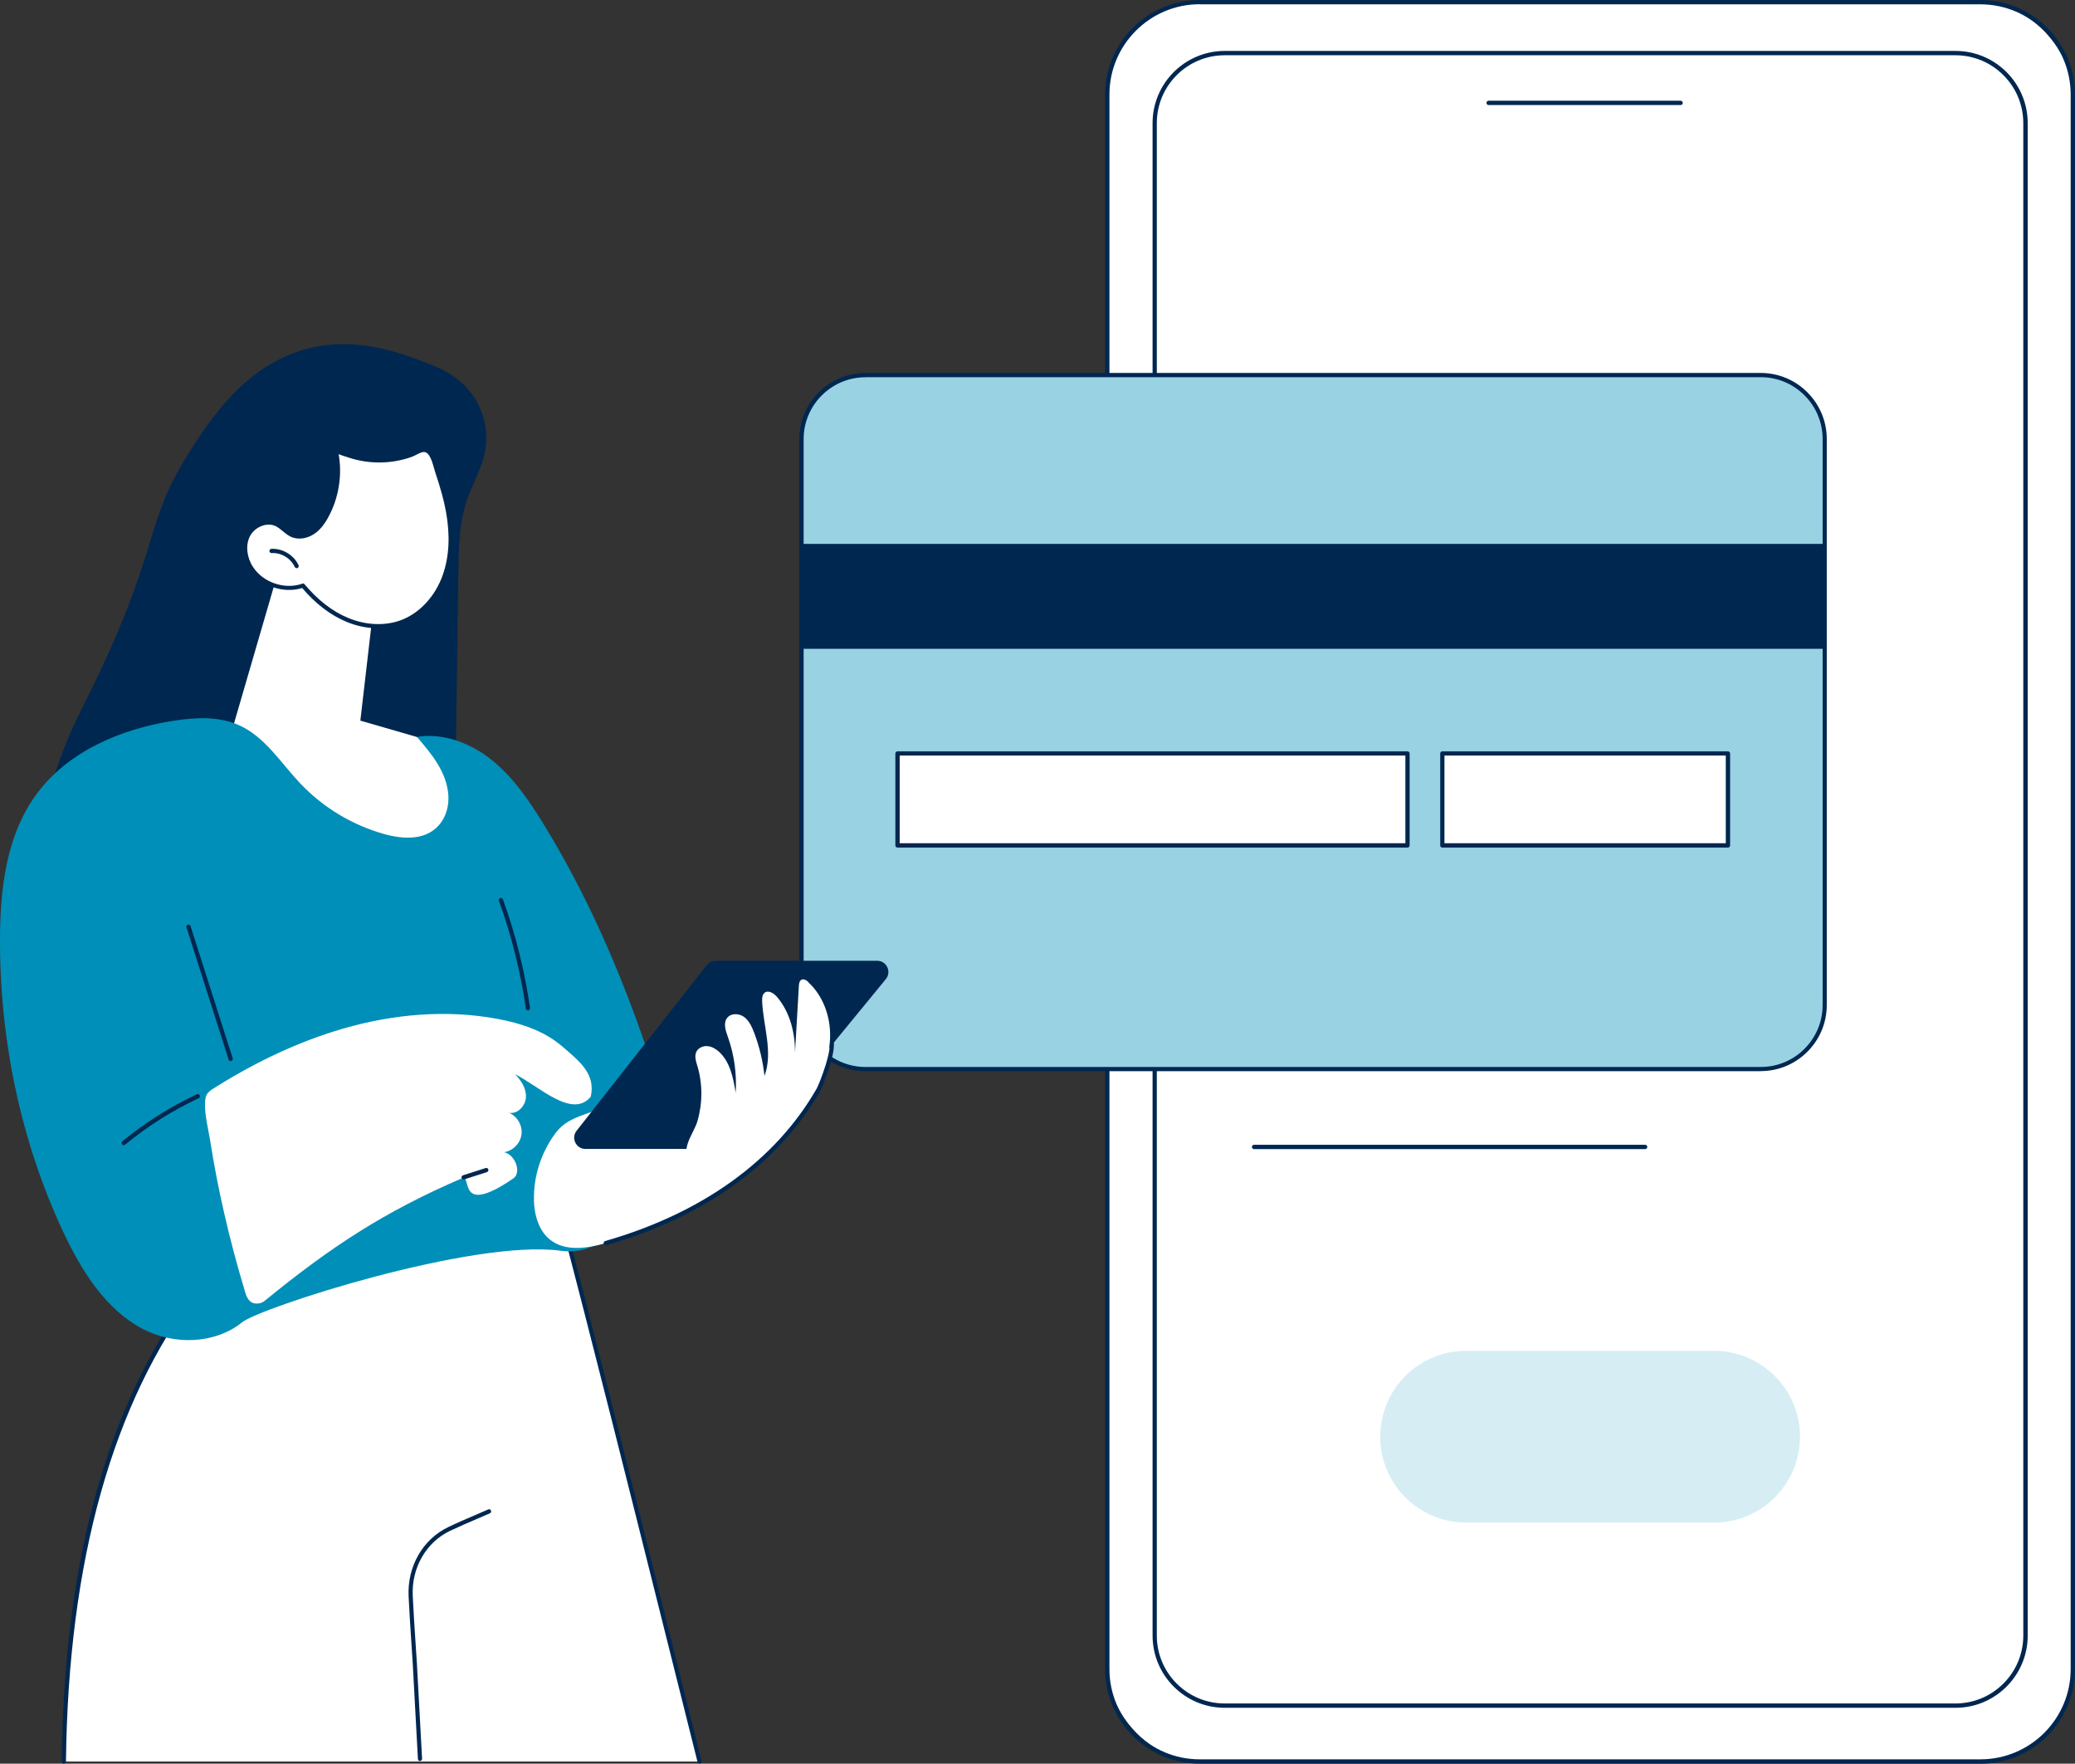 <?xml version="1.0" encoding="UTF-8"?>
<svg id="_レイヤー_2" data-name="レイヤー 2" xmlns="http://www.w3.org/2000/svg" viewBox="0 0 240 203.96">
  <rect x="0" y="0" width="240" height="203.96" fill="#333333" stroke="none"/>
  <defs>
    <style>
      .cls-1 {
        fill: #008fb8;
      }

      .cls-2 {
        fill: #fff;
      }

      .cls-3 {
        fill: #99d2e3;
      }

      .cls-4 {
        fill: #d6edf4;
      }

      .cls-5 {
        fill: #002750;
      }
    </style>
  </defs>
  <g id="img">
    <g>
      <g>
        <g>
          <g>
            <rect class="cls-2" x="128.07" y=".25" width="111.68" height="203.46" rx="10.69" ry="10.69" transform="translate(367.83 203.96) rotate(180)"/>
            <path class="cls-5" d="M229.06,203.96h-90.3c-6.03,0-10.94-4.91-10.94-10.94V10.94c0-6.03,4.91-10.94,10.94-10.94h90.3c6.03,0,10.94,4.91,10.94,10.94v182.09c0,6.03-4.91,10.94-10.94,10.94ZM138.76.49c-5.76,0-10.44,4.69-10.44,10.44v182.09c0,5.76,4.69,10.44,10.44,10.44h90.3c5.76,0,10.44-4.68,10.44-10.44V10.94c0-5.76-4.68-10.44-10.44-10.44h-90.3Z"/>
          </g>
          <g>
            <rect class="cls-2" x="133.55" y="6.14" width="100.72" height="191.11" rx="8.1" ry="8.1" transform="translate(367.83 203.39) rotate(180)"/>
            <path class="cls-5" d="M226.18,197.5h-84.52c-4.6,0-8.35-3.74-8.35-8.35V14.24c0-4.6,3.74-8.35,8.35-8.35h84.52c4.6,0,8.35,3.74,8.35,8.35v174.91c0,4.6-3.74,8.35-8.35,8.35ZM141.65,6.39c-4.33,0-7.85,3.52-7.85,7.85v174.91c0,4.33,3.52,7.85,7.85,7.85h84.52c4.33,0,7.85-3.52,7.85-7.85V14.24c0-4.33-3.52-7.85-7.85-7.85h-84.52Z"/>
          </g>
          <path class="cls-5" d="M194.38,12.15h-22.2c-.14,0-.25-.11-.25-.25s.11-.25.25-.25h22.2c.14,0,.25.11.25.25s-.11.25-.25.25Z"/>
        </g>
        <g>
          <path class="cls-4" d="M208.19,166.15h0c0-5.48-4.45-9.93-9.93-9.93h-28.69c-5.48,0-9.93,4.45-9.93,9.93h0c0,5.48,4.45,9.93,9.93,9.93h28.69c5.48,0,9.93-4.45,9.93-9.93Z"/>
          <path class="cls-5" d="M190.28,132.89h-45.23c-.14,0-.25-.11-.25-.25s.11-.25.25-.25h45.23c.14,0,.25.11.25.25s-.11.25-.25.25Z"/>
        </g>
        <g>
          <path class="cls-3" d="M100.1,43.38h103.56c4.08,0,7.39,3.31,7.39,7.39v65.46c0,4.08-3.31,7.39-7.39,7.39h-103.56c-4.08,0-7.39-3.31-7.39-7.39V50.77c0-4.08,3.31-7.39,7.39-7.39Z"/>
          <rect class="cls-5" x="92.7" y="62.9" width="118.34" height="12.13"/>
          <g>
            <rect class="cls-2" x="103.81" y="87.14" width="58.98" height="10.63"/>
            <path class="cls-5" d="M162.79,98.02h-58.98c-.14,0-.25-.11-.25-.25v-10.63c0-.14.11-.25.25-.25h58.98c.14,0,.25.11.25.25v10.63c0,.14-.11.25-.25.25ZM104.06,97.52h58.49v-10.14h-58.49v10.14Z"/>
          </g>
          <g>
            <rect class="cls-2" x="166.83" y="87.14" width="33.03" height="10.63"/>
            <path class="cls-5" d="M199.86,98.02h-33.03c-.14,0-.25-.11-.25-.25v-10.63c0-.14.11-.25.25-.25h33.03c.14,0,.25.11.25.25v10.63c0,.14-.11.25-.25.25ZM167.07,97.52h32.54v-10.14h-32.54v10.14Z"/>
          </g>
          <path class="cls-5" d="M203.65,123.88h-103.56c-4.21,0-7.64-3.43-7.64-7.64V50.77c0-4.21,3.43-7.64,7.64-7.64h103.56c4.21,0,7.64,3.43,7.64,7.64v65.46c0,4.21-3.43,7.64-7.64,7.64ZM100.1,43.63c-3.94,0-7.15,3.21-7.15,7.15v65.46c0,3.94,3.21,7.15,7.15,7.15h103.56c3.94,0,7.15-3.21,7.15-7.15V50.77c0-3.94-3.21-7.15-7.15-7.15h-103.56Z"/>
        </g>
      </g>
      <g>
        <path class="cls-5" d="M53.02,65.95c.04-2.63.09-5.35.89-7.83.69-2.14,1.92-4.03,2.25-6.29.36-2.46-.47-4.89-1.74-6.48-1.18-1.48-2.56-2.39-4.58-3.18-3.25-1.28-8.43-3.32-14.16-1.88-7.3,1.84-11.42,8.29-13.81,12.05-5.08,7.97-3.34,10.5-10.31,25.33-2.23,4.73-3.13,5.98-4.6,10.07-.69,1.92-5.69,15.85-1.58,19.03.05.04.27.29.64.38,1.59.36,3.59-3.06,9.11-3.96,9.11-1.49,12.94,7.28,26.94,7.79,2.28.08,4.67.04,6.79-1.4,4.96-3.37,3.72-12.63,3.8-18.56.12-8.35.24-16.7.36-25.05Z"/>
        <g>
          <path class="cls-2" d="M80.92,203.71l-15.91-63.32-42.23,8.59c-13.19,17.44-15.43,40.13-15.39,54.73h73.52Z"/>
          <path class="cls-5" d="M80.92,203.96c-.11,0-.21-.07-.24-.19-1.33-5.27-2.7-10.76-4.1-16.36-3.94-15.73-8.01-31.99-11.85-46.62-1.89.37-3.79.74-5.69,1.12-11.88,2.33-24.16,4.73-36.13,7.3-9.89,13-15.02,31.34-15.28,54.51,0,.14-.11.24-.25.24-.14,0-.24-.11-.24-.25.12-10.97,1.32-20.92,3.58-29.58,2.55-9.82,6.54-18.33,11.86-25.3.04-.05.09-.08.14-.09,12-2.57,24.31-4.98,36.22-7.32,1.98-.39,3.95-.77,5.91-1.16.13-.02.25.05.28.18,3.86,14.69,7.95,31.04,11.91,46.85,1.4,5.6,2.78,11.09,4.1,16.36.03.13-.05.27-.18.3-.02,0-.04,0-.06,0Z"/>
          <path class="cls-5" d="M48.59,203.67c-.13,0-.24-.1-.25-.23-.08-1.32-.19-3.45-.3-5.5-.11-2.06-.22-4.2-.3-5.53-.05-.87-.11-1.73-.17-2.6-.11-1.71-.23-3.47-.31-5.21-.16-3.45,1.64-6.59,4.59-8,1.02-.49,2.07-.94,3.09-1.38.51-.22,1.02-.44,1.53-.66.12-.06.27,0,.32.13.05.12,0,.27-.13.32-.51.22-1.02.44-1.53.66-1.02.44-2.07.89-3.08,1.37-2.77,1.32-4.47,4.28-4.31,7.53.08,1.73.2,3.5.31,5.2.06.87.11,1.74.17,2.6.08,1.33.19,3.47.3,5.53.11,2.05.22,4.17.3,5.49,0,.14-.09.25-.23.26,0,0-.01,0-.02,0Z"/>
        </g>
        <g>
          <path class="cls-2" d="M32.92,63.55l-6.25,21.47s11.94,14.71,20.93,14.13c8.99-.58,7.32-10.76.62-13.92l-6.54-1.89,1.95-16.83-10.7-2.95Z"/>
          <g>
            <g>
              <path class="cls-2" d="M51.82,59.11c.45,2.47.46,5.07-.37,7.44-.83,2.37-2.59,4.48-4.94,5.38-2.03.78-4.36.59-6.37-.25-2.01-.84-3.72-2.29-5.12-3.96-2.15.76-4.76-.13-5.99-2.04-.71-1.1-.96-2.57-.38-3.75.58-1.18,2.11-1.88,3.3-1.32.68.32,1.16.97,1.85,1.26.77.32,1.69.13,2.38-.33.69-.47,1.19-1.17,1.59-1.9,1.25-2.31,1.62-5.08,1.03-7.64.06.24,1.34.61,1.57.68.58.19,1.17.34,1.77.43,1.19.18,2.4.17,3.58-.03.6-.1,1.19-.26,1.76-.46.46-.16,1.05-.59,1.53-.6,1.01-.01,1.32,1.84,1.56,2.55.51,1.49.96,2.99,1.24,4.54Z"/>
              <path class="cls-5" d="M43.75,72.66c-1.23,0-2.49-.25-3.7-.76-1.84-.77-3.55-2.08-5.1-3.9-2.2.69-4.86-.25-6.12-2.19-.83-1.28-.98-2.81-.4-3.99.67-1.36,2.37-2.03,3.63-1.43.35.17.65.41.94.65.3.24.58.47.9.61.64.27,1.46.15,2.15-.31.56-.38,1.04-.96,1.51-1.82,1.22-2.25,1.58-4.98,1-7.47,0,0,0,0,0,0-.03-.13.05-.26.18-.3.12-.03.24.03.28.14.08.07.36.22,1.27.5.07.02.12.04.16.05.56.19,1.14.33,1.73.42,1.16.18,2.34.17,3.5-.03.59-.1,1.17-.25,1.72-.45.14-.05.31-.14.49-.23.37-.19.75-.38,1.12-.39,0,0,0,0,.01,0,1.02,0,1.4,1.37,1.65,2.27.05.17.09.33.13.45.61,1.77,1.01,3.23,1.25,4.58h0c.52,2.83.39,5.38-.38,7.57-.91,2.59-2.81,4.66-5.08,5.52-.89.34-1.86.51-2.85.51ZM35.03,67.47c.07,0,.14.03.19.09,1.53,1.83,3.22,3.14,5.02,3.89,2.07.87,4.33.96,6.19.25,2.14-.82,3.93-2.77,4.79-5.23.74-2.11.86-4.57.36-7.31h0c-.24-1.32-.64-2.76-1.23-4.51-.04-.13-.09-.29-.14-.47-.21-.76-.53-1.91-1.18-1.91,0,0,0,0,0,0-.26,0-.59.17-.9.33-.19.1-.37.19-.55.25-.58.21-1.19.36-1.8.47-1.22.21-2.45.22-3.66.03-.62-.1-1.23-.24-1.81-.44-.03-.01-.08-.03-.15-.05-.43-.13-.75-.24-.99-.34.43,2.45.01,5.05-1.17,7.24-.5.93-1.03,1.57-1.67,1.99-.82.55-1.82.69-2.61.36-.39-.17-.71-.43-1.02-.69-.28-.23-.54-.44-.83-.58-1.01-.48-2.43.1-2.98,1.21-.5,1.01-.36,2.39.37,3.51,1.17,1.81,3.68,2.66,5.71,1.94.03,0,.05-.01.08-.01ZM39.04,51.93s0,0,0,0h0s0,0,0,0Z"/>
            </g>
            <g>
              <path class="cls-2" d="M31.41,63.71c1.2-.06,2.4.66,2.9,1.74l-2.9-1.74Z"/>
              <path class="cls-5" d="M34.31,65.7c-.09,0-.18-.05-.22-.14-.47-1-1.56-1.66-2.67-1.6-.14,0-.25-.1-.26-.23,0-.14.1-.25.23-.26,1.3-.06,2.59.71,3.14,1.89.06.12,0,.27-.12.33-.03.02-.07.02-.1.02Z"/>
            </g>
          </g>
        </g>
        <g>
          <g>
            <path class="cls-1" d="M16.6,153.74c-4.4-2.29-7.18-6.79-9.29-11.28C2.37,131.9-.04,120.2,0,108.54c.02-5.78.74-11.87,4.12-16.56,3.66-5.08,9.91-7.72,16.1-8.65,2.49-.38,5.14-.49,7.44.54,2.99,1.35,4.81,4.34,7.06,6.72,2.62,2.77,5.99,4.81,9.66,5.85,2.34.66,5.17.82,6.7-1.42.68-1,.9-2.25.74-3.45-.34-2.53-1.99-4.48-3.6-6.35,3.08-.5,6.25.73,8.68,2.69,2.43,1.96,4.23,4.58,5.87,7.23,5.01,8.12,8.86,16.91,11.95,25.94,1.09,3.19,2.1,6.53,1.75,9.89-.39,3.8-1.1,7.42-3.9,10.01-.91.84-1.77,1.59-2.52,2.22-1.43,1.2-3.3,1.7-5.15,1.45-10.18-1.4-34.82,6.58-36.9,8.27-3.14,2.54-7.88,2.64-11.38.81Z"/>
            <path class="cls-5" d="M26.67,122.7c-.1,0-.2-.07-.23-.17l-4.87-15.28c-.04-.13.03-.27.16-.31.13-.04.27.03.31.16l4.87,15.28c.04.13-.03.27-.16.31-.02,0-.05.01-.07.01Z"/>
            <path class="cls-5" d="M61.06,116.84c-.12,0-.23-.09-.24-.21-.61-4.24-1.66-8.43-3.11-12.46-.05-.13.02-.27.15-.31.13-.05.27.02.31.15,1.47,4.06,2.52,8.28,3.13,12.55.02.13-.07.26-.21.28-.01,0-.02,0-.04,0Z"/>
            <path class="cls-5" d="M14.31,132.43c-.07,0-.14-.03-.19-.09-.09-.1-.07-.26.03-.35,2.63-2.16,5.53-3.99,8.62-5.44.12-.06.27,0,.33.12.06.12,0,.27-.12.33-3.05,1.43-5.91,3.24-8.52,5.38-.05.04-.1.06-.16.06Z"/>
          </g>
          <g>
            <path class="cls-2" d="M28.31,149.32c.17.56.42,1.19.97,1.37.44.14.97.04,1.33-.25,7.66-6.25,13.78-10.28,22.85-14.19,1.15-.5-.67,4.54,5.9.04,1.04-.71.17-2.83-1.07-3.04,1.02-.14,1.9-1.03,2.03-2.06.13-1.03-.49-2.1-1.45-2.5.99.19,1.92-.8,1.96-1.81.05-1.01-.55-1.94-1.27-2.65,2.75,1.33,6.59,5.22,8.77,2.6.58-2.65-1.27-4.07-3.33-5.84-2.06-1.77-4.74-2.65-7.41-3.15-5.94-1.12-12.12-.56-17.92,1.12-5.1,1.48-9.96,3.8-14.47,6.6-1.11.69-1.48.84-1.49,2.12-.02,1.37.38,2.88.6,4.23.44,2.81.98,5.61,1.62,8.39.69,3.03,1.49,6.03,2.39,9Z"/>
            <path class="cls-5" d="M53.62,136.4c-.1,0-.2-.07-.23-.17-.04-.13.03-.27.16-.31l2.62-.84c.13-.04.27.03.31.16.04.13-.03.27-.16.31l-2.62.84s-.05.01-.07.01Z"/>
          </g>
          <g>
            <path class="cls-2" d="M61.75,138.74c.04,1.73.54,3.59,1.9,4.65,1.76,1.37,4.28.98,6.42.37,10.16-2.92,19.33-8.56,24.6-17.73.22-.38,2.15-5.01,1.36-6.06-.75-.98-2.59.89-3.8,1.14-5.23,1.1-10.4,2.53-15.45,4.27-2.6.9-5.17,1.88-7.7,2.94-1.94.81-3.59,1.03-4.88,2.79-1.61,2.19-2.5,4.92-2.44,7.64Z"/>
            <path class="cls-5" d="M70.07,144c-.11,0-.21-.07-.24-.18-.04-.13.04-.27.17-.3,11.23-3.23,19.69-9.32,24.45-17.61.31-.54,2.04-4.92,1.38-5.79-.08-.11-.06-.26.05-.34.11-.08.26-.06.34.05.96,1.27-1.32,6.28-1.34,6.33-4.83,8.41-13.39,14.57-24.74,17.84-.02,0-.05,0-.07,0Z"/>
            <path class="cls-5" d="M101.45,111.11h-18.68c-.4,0-.77.18-1.02.5l-15.06,19.16c-.67.85-.06,2.1,1.02,2.1h18.04c.39,0,.76-.17,1-.48l15.71-19.16c.69-.85.09-2.12-1-2.12Z"/>
            <path class="cls-2" d="M93.5,113.57c-.22-.21-.54-.41-.81-.26-.23.13-.28.44-.29.7-.15,2.59-.3,5.19-.45,7.78.03-2.32-.57-4.72-2.07-6.49-.37-.44-1.02-.85-1.46-.48-.26.22-.28.61-.27.96.13,2.91,1.29,5.92.27,8.65-.18-1.74-.6-3.45-1.22-5.07-.26-.67-.58-1.35-1.16-1.77-.58-.41-1.5-.44-1.94.13-.46.6-.18,1.46.08,2.17.74,2.07,1.05,4.3.91,6.49-.28-1.72-.64-3.57-1.92-4.74-.37-.34-.84-.62-1.35-.66-.51-.04-1.06.2-1.28.66-.24.51-.04,1.1.12,1.64.62,2.07.61,4.32,0,6.39-.45,1.55-2.4,3.64-.34,4.86.71.42,1.58.45,2.39.33,2.29-.33,4.29-1.71,6.08-3.18,1.83-1.5,3.57-3.14,4.9-5.1,1.34-1.95,2.25-4.24,2.32-6.6.07-2.36-.78-4.8-2.53-6.4Z"/>
          </g>
        </g>
      </g>
    </g>
  </g>
</svg>